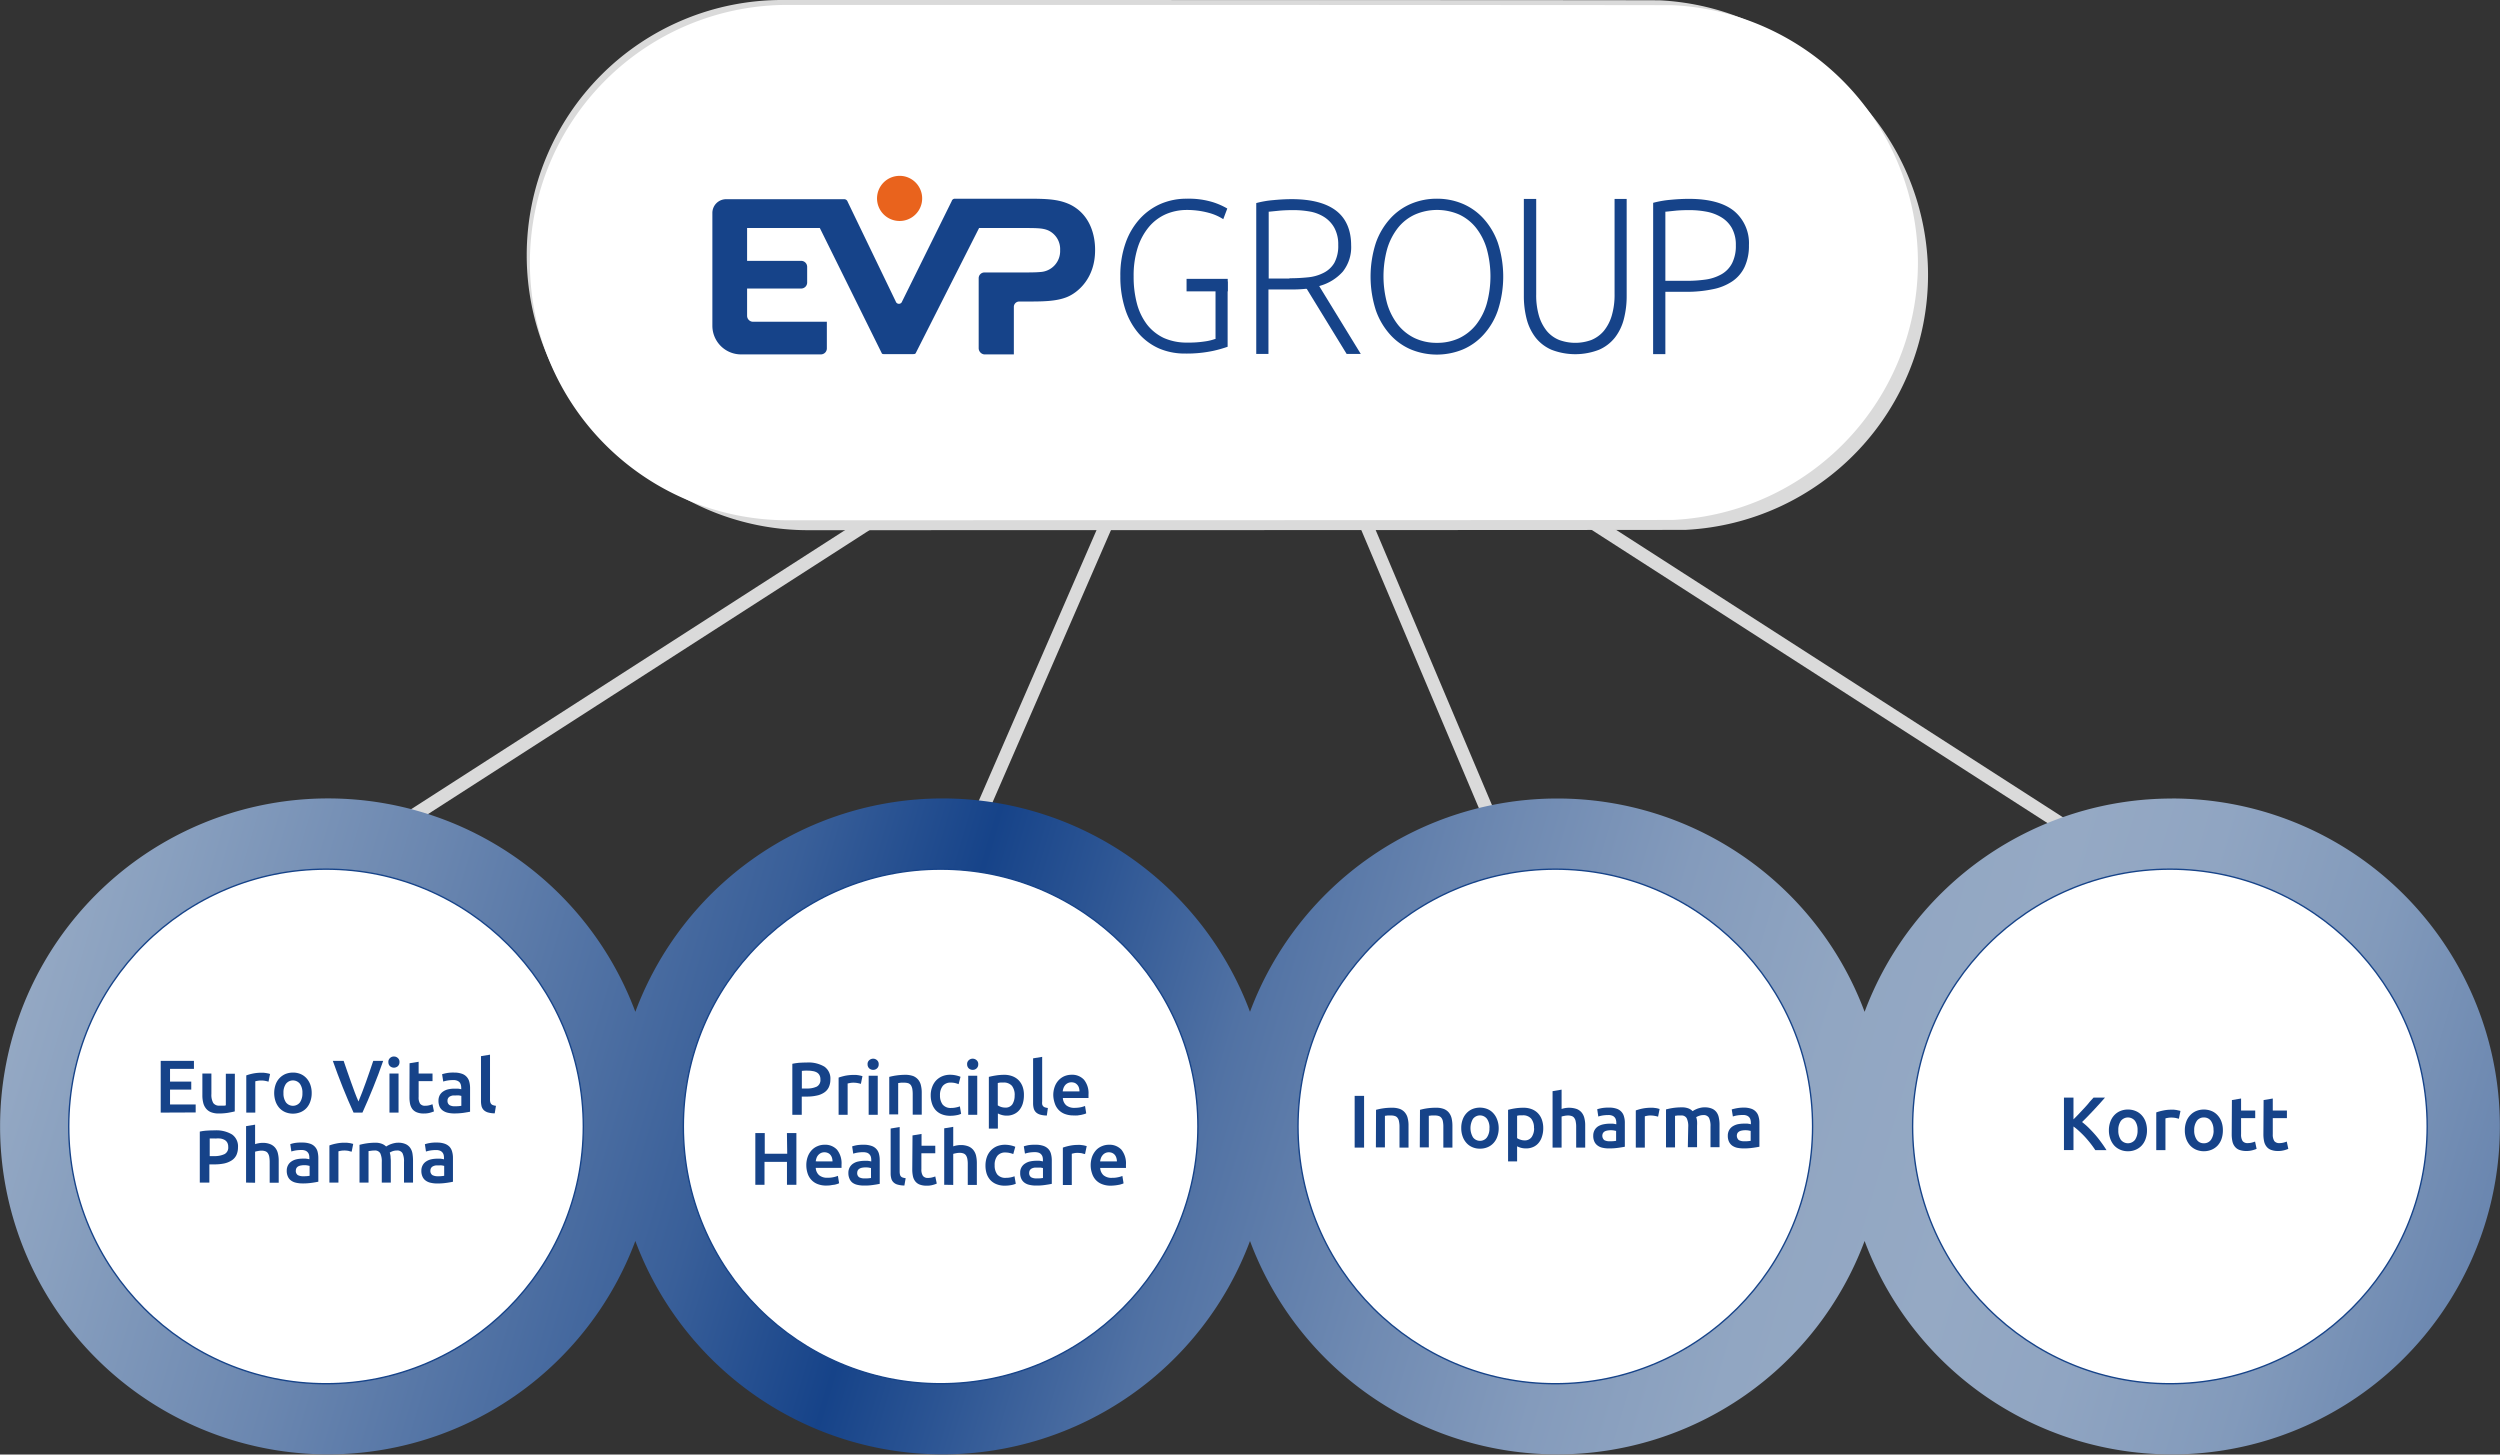 <svg id="b3979a8a-194b-4bd7-911a-8d3edb4e53a1" data-name="e952f11b-5e66-4d78-a14e-0026925c5d95" xmlns="http://www.w3.org/2000/svg" xmlns:xlink="http://www.w3.org/1999/xlink" viewBox="0 0 504.02 293.24"><rect x="0" y="0" width="504.02" height="293.24" fill="#333333" stroke="none"/><defs><style>.a54fc69c-c352-402e-8a26-9f1adaee3eea{fill:none;stroke:#dadada;stroke-width:2.67px;}.a3af3c0a-73da-4795-828c-cd74906615a7,.a54fc69c-c352-402e-8a26-9f1adaee3eea{stroke-miterlimit:10;}.e09c15d3-5fe4-493c-a550-91becd7896a9{fill:url(#e2968e8f-39da-48f2-96b5-716fb51f9dbb);}.abdec84a-9de1-4518-ae2f-cbba03b74d02{fill:#dadada;}.a3af3c0a-73da-4795-828c-cd74906615a7,.bf6a0abf-33d4-48b7-a756-803a99f25cd4{fill:#fff;}.a3af3c0a-73da-4795-828c-cd74906615a7{stroke:#164389;stroke-width:0.28px;}.aaf454ec-2ae1-4d92-9286-3669b48b5fba{fill:#e9631d;}.a541097a-c832-46ff-bf89-b3183f4b6cd0{fill:#164389;}</style><linearGradient id="e2968e8f-39da-48f2-96b5-716fb51f9dbb" x1="29.78" y1="187.67" x2="719.91" y2="-16.72" gradientTransform="matrix(1, 0, 0, -1, 0, 392)" gradientUnits="userSpaceOnUse"><stop offset="0.03" stop-color="#95a9c4"/><stop offset="0.06" stop-color="#89a0bf"/><stop offset="0.13" stop-color="#6b87b0"/><stop offset="0.23" stop-color="#395f99"/><stop offset="0.28" stop-color="#164389"/><stop offset="0.31" stop-color="#2b5493"/><stop offset="0.36" stop-color="#5172a4"/><stop offset="0.42" stop-color="#6f8ab2"/><stop offset="0.47" stop-color="#849bbc"/><stop offset="0.52" stop-color="#91a6c2"/><stop offset="0.57" stop-color="#95a9c4"/><stop offset="0.61" stop-color="#90a5c2"/><stop offset="0.66" stop-color="#829abb"/><stop offset="0.71" stop-color="#6b87b0"/><stop offset="0.76" stop-color="#4a6da1"/><stop offset="0.82" stop-color="#214c8e"/><stop offset="0.83" stop-color="#164389"/></linearGradient></defs><line class="a54fc69c-c352-402e-8a26-9f1adaee3eea" x1="75.03" y1="169.78" x2="183.25" y2="100.18"/><line class="a54fc69c-c352-402e-8a26-9f1adaee3eea" x1="192.61" y1="175.64" x2="226.39" y2="97.99"/><line class="a54fc69c-c352-402e-8a26-9f1adaee3eea" x1="423.06" y1="170.96" x2="314.84" y2="101.35"/><line class="a54fc69c-c352-402e-8a26-9f1adaee3eea" x1="305.48" y1="176.82" x2="272.64" y2="99.16"/><path class="e09c15d3-5fe4-493c-a550-91becd7896a9" d="M472.64,214.32a66.13,66.13,0,0,0-62,43,66.13,66.13,0,0,0-123.91,0,66.13,66.13,0,0,0-123.92,0,66.12,66.12,0,1,0,0,46.2,66.13,66.13,0,0,0,123.92,0,66.12,66.12,0,0,0,123.91,0,66.12,66.12,0,1,0,62-89.21Z" transform="translate(-34.72 -53.33)"/><path class="abdec84a-9de1-4518-ae2f-cbba03b74d02" d="M197.65,160.22a51.46,51.46,0,0,1,0-102.92c.89,0,176.09,0,177,.07a51.46,51.46,0,0,1,0,102.78C373.71,160.2,198.53,160.22,197.65,160.22Z" transform="translate(-34.72 -53.33)"/><path class="abdec84a-9de1-4518-ae2f-cbba03b74d02" d="M192.37,156.25a51.46,51.46,0,0,1,0-102.92c.89,0,176.09,0,177,.07a51.46,51.46,0,0,1,0,102.79C368.43,156.23,193.25,156.25,192.37,156.25Z" transform="translate(-34.72 -53.33)"/><path class="bf6a0abf-33d4-48b7-a756-803a99f25cd4" d="M193.5,158.22a51.95,51.95,0,1,1,0-103.9c.9,0,177.77,0,178.66.07a51.95,51.95,0,0,1-.05,103.76C371.24,158.2,194.39,158.22,193.5,158.22Z" transform="translate(-34.72 -53.33)"/><circle class="a3af3c0a-73da-4795-828c-cd74906615a7" cx="65.73" cy="227.1" r="51.87"/><circle class="a3af3c0a-73da-4795-828c-cd74906615a7" cx="189.64" cy="227.1" r="51.87"/><circle class="a3af3c0a-73da-4795-828c-cd74906615a7" cx="313.56" cy="227.1" r="51.87"/><circle class="a3af3c0a-73da-4795-828c-cd74906615a7" cx="437.47" cy="227.1" r="51.87"/><path class="aaf454ec-2ae1-4d92-9286-3669b48b5fba" d="M220.55,92.45a4.55,4.55,0,1,1-5.35-3.58,4.74,4.74,0,0,1,1.8,0A4.57,4.57,0,0,1,220.55,92.45Z" transform="translate(-34.72 -53.33)"/><path class="a541097a-c832-46ff-bf89-b3183f4b6cd0" d="M250.42,94.55c-2.4-1.11-4.81-1.16-8.86-1.16H227.23a.66.66,0,0,0-.64.49l-10,20.23a.67.67,0,0,1-1.28,0L205.61,94a.73.73,0,0,0-.65-.51H181.12a2.77,2.77,0,0,0-2.78,2.76V119a5.78,5.78,0,0,0,5.78,5.78h16.09a1.21,1.21,0,0,0,1.21-1.21h0V118.2H186.55a1.21,1.21,0,0,1-1.21-1.21h0V111.5h10.9a1.21,1.21,0,0,0,1.21-1.21h0v-3.16a1.21,1.21,0,0,0-1.21-1.21h-10.9V99.29H200l12.46,25.19c.09.27.34.24.63.24h5.64c.28,0,.54,0,.63-.24L232.11,99.3h8.41c3.21,0,4.37,0,5.48.46a4.14,4.14,0,0,1,2.45,4,4.22,4.22,0,0,1-4,4.41c-1,.09-2.09.09-3.87.09h-7.39a1.16,1.16,0,0,0-1.16,1.16h0v14.07a1.28,1.28,0,0,0,1.09,1.29h6v-9.57a1.08,1.08,0,0,1,1.07-1.09h1.28c3.39,0,6.1,0,8.33-.89s5.7-3.79,5.7-9.45C255.53,100.78,254.52,96.55,250.42,94.55Z" transform="translate(-34.72 -53.33)"/><path class="a541097a-c832-46ff-bf89-b3183f4b6cd0" d="M274,93.39a13.13,13.13,0,0,0-5.18,1,12.45,12.45,0,0,0-4.25,3,14.22,14.22,0,0,0-2.91,4.89,19.41,19.41,0,0,0-1.07,6.71,21,21,0,0,0,1,6.72,14.19,14.19,0,0,0,2.74,4.9,11.81,11.81,0,0,0,4.13,3,13.13,13.13,0,0,0,5.18,1,25.53,25.53,0,0,0,5.65-.54,25,25,0,0,0,2.93-.83V110.07h-2.44v11.61h-.12a9.88,9.88,0,0,1-2,.48,21.71,21.71,0,0,1-3.6.24,11.28,11.28,0,0,1-4.72-.94A9.41,9.41,0,0,1,266,118.8a12.08,12.08,0,0,1-2.06-4.25,21,21,0,0,1-.67-5.52,18.52,18.52,0,0,1,.82-5.77,12.46,12.46,0,0,1,2.27-4.19,9.45,9.45,0,0,1,3.41-2.56,10.7,10.7,0,0,1,4.18-.85,16.68,16.68,0,0,1,4.39.56,10.27,10.27,0,0,1,3,1.3l.81-2.15a14.41,14.41,0,0,0-2.87-1.27A16.55,16.55,0,0,0,274,93.39Z" transform="translate(-34.72 -53.33)"/><path class="a541097a-c832-46ff-bf89-b3183f4b6cd0" d="M300.7,111l.28-.09a9.66,9.66,0,0,0,4.46-2.82,7.92,7.92,0,0,0,1.68-5.32c0-3-1-5.39-3-6.94s-5-2.35-9-2.35c-1.14,0-2.4.07-3.75.2a19.45,19.45,0,0,0-3.38.59v30.42h2.46v-13h4.93a26.57,26.57,0,0,0,2.68-.14h.11Zm-6-1.51h-4.2V96h.18l2-.2c.81-.07,1.76-.11,2.82-.11a19.3,19.3,0,0,1,3.31.29,8,8,0,0,1,2.87,1.1,6.09,6.09,0,0,1,2.05,2.17,7,7,0,0,1,.79,3.47,7.17,7.17,0,0,1-.79,3.61,5.18,5.18,0,0,1-2.15,2,8.66,8.66,0,0,1-3.15.91,36.27,36.27,0,0,1-3.76.19Z" transform="translate(-34.72 -53.33)"/><path class="a541097a-c832-46ff-bf89-b3183f4b6cd0" d="M324.41,93.39a13.35,13.35,0,0,0-5.15,1,12,12,0,0,0-4.25,3,14.36,14.36,0,0,0-2.9,4.89,22.19,22.19,0,0,0,0,13.63,14.38,14.38,0,0,0,2.9,4.91,11.88,11.88,0,0,0,4.25,3,13.77,13.77,0,0,0,10.29,0,11.88,11.88,0,0,0,4.25-3,14,14,0,0,0,2.9-4.91,22,22,0,0,0,0-13.63,14.36,14.36,0,0,0-2.9-4.89,12,12,0,0,0-4.25-3A13.33,13.33,0,0,0,324.41,93.39Zm0,29.06a10.38,10.38,0,0,1-4.45-.94,9.66,9.66,0,0,1-3.39-2.69,12.73,12.73,0,0,1-2.17-4.22,20.82,20.82,0,0,1,0-11.13,12.73,12.73,0,0,1,2.17-4.22A9.33,9.33,0,0,1,320,96.58a11.19,11.19,0,0,1,8.9,0,9.5,9.5,0,0,1,3.39,2.67,12.52,12.52,0,0,1,2.16,4.22,20.82,20.82,0,0,1,0,11.13,12.52,12.52,0,0,1-2.16,4.22,9.75,9.75,0,0,1-3.39,2.69A10.52,10.52,0,0,1,324.41,122.45Z" transform="translate(-34.72 -53.33)"/><path class="a541097a-c832-46ff-bf89-b3183f4b6cd0" d="M341.94,93.44V113a18.43,18.43,0,0,0,.56,4.62,10.37,10.37,0,0,0,1.78,3.73,8.28,8.28,0,0,0,3.2,2.48,13.28,13.28,0,0,0,9.65,0,8.28,8.28,0,0,0,3.2-2.48,10.21,10.21,0,0,0,1.78-3.73,18.43,18.43,0,0,0,.56-4.62V93.44h-2.44v19.15a14.73,14.73,0,0,1-.57,4.38,8.8,8.8,0,0,1-1.6,3.08,6.54,6.54,0,0,1-2.5,1.82,9.43,9.43,0,0,1-6.5,0,6.37,6.37,0,0,1-2.5-1.82,9,9,0,0,1-1.56-3,14.73,14.73,0,0,1-.57-4.38V93.44Z" transform="translate(-34.72 -53.33)"/><path class="a541097a-c832-46ff-bf89-b3183f4b6cd0" d="M368,124.73h2.47V112.16h4.17a25.24,25.24,0,0,0,5.34-.51,10.74,10.74,0,0,0,4-1.61,7.23,7.23,0,0,0,2.47-2.9,10.11,10.11,0,0,0,.87-4.37,8.42,8.42,0,0,0-3-6.9c-2-1.62-5.05-2.45-9.12-2.45-1.17,0-2.45.07-3.8.2a20.58,20.58,0,0,0-3.39.6Zm6.3-14.79h-3.83V96h.18l1.92-.2c.76-.07,1.68-.11,2.75-.11a18.57,18.57,0,0,1,3.41.31,9,9,0,0,1,3,1.12,6,6,0,0,1,2.14,2.18,6.92,6.92,0,0,1,.81,3.48,7.72,7.72,0,0,1-.75,3.6,5.42,5.42,0,0,1-2.12,2.23,9.08,9.08,0,0,1-3.28,1.09A27.21,27.21,0,0,1,374.3,109.94Z" transform="translate(-34.72 -53.33)"/><rect class="a541097a-c832-46ff-bf89-b3183f4b6cd0" x="239.22" y="56.22" width="8.3" height="2.52"/><polygon class="a541097a-c832-46ff-bf89-b3183f4b6cd0" points="274.34 71.35 271.49 71.35 263.35 58.07 265.43 56.81 274.34 71.35"/><path class="a541097a-c832-46ff-bf89-b3183f4b6cd0" d="M67.12,277.64V267.21h6.7v1.61H69v2.57h4.28V273H69v3h5.17v1.61Z" transform="translate(-34.72 -53.33)"/><path class="a541097a-c832-46ff-bf89-b3183f4b6cd0" d="M82.05,277.4c-.35.09-.81.18-1.37.28a11.44,11.44,0,0,1-1.85.14,4.13,4.13,0,0,1-1.59-.27,2.47,2.47,0,0,1-1-.75,2.92,2.92,0,0,1-.55-1.15,6,6,0,0,1-.17-1.47v-4.41h1.82v4.12a3.34,3.34,0,0,0,.37,1.81,1.46,1.46,0,0,0,1.29.54h.7a1.2,1.2,0,0,0,.55-.07V269.8h1.82Z" transform="translate(-34.72 -53.33)"/><path class="a541097a-c832-46ff-bf89-b3183f4b6cd0" d="M88.85,271.41a4.34,4.34,0,0,0-.62-.16,4.18,4.18,0,0,0-.93-.08,3.47,3.47,0,0,0-.64.06,3.56,3.56,0,0,0-.47.1v6.31H84.37v-7.5a9.93,9.93,0,0,1,1.32-.37,8.58,8.58,0,0,1,1.75-.17h.42l.48.06.47.09.36.1Z" transform="translate(-34.72 -53.33)"/><path class="a541097a-c832-46ff-bf89-b3183f4b6cd0" d="M97.56,273.7a4.93,4.93,0,0,1-.28,1.7,3.75,3.75,0,0,1-.76,1.31,3.38,3.38,0,0,1-1.2.84,4.1,4.1,0,0,1-3.08,0,3.44,3.44,0,0,1-1.19-.84,3.94,3.94,0,0,1-.77-1.31,5.3,5.3,0,0,1,0-3.4,3.67,3.67,0,0,1,.78-1.3,3.72,3.72,0,0,1,1.2-.84,4.15,4.15,0,0,1,1.52-.29,4,4,0,0,1,1.53.29,3.44,3.44,0,0,1,1.19.84,3.92,3.92,0,0,1,.78,1.3A4.93,4.93,0,0,1,97.56,273.7Zm-1.87,0a3.06,3.06,0,0,0-.5-1.86,1.79,1.79,0,0,0-2.51-.31,1.82,1.82,0,0,0-.31.31,3,3,0,0,0-.5,1.86,3.14,3.14,0,0,0,.5,1.88,1.79,1.79,0,0,0,2.51.31,1.82,1.82,0,0,0,.31-.31A3.21,3.21,0,0,0,95.69,273.7Z" transform="translate(-34.72 -53.33)"/><path class="a541097a-c832-46ff-bf89-b3183f4b6cd0" d="M106,277.64c-.75-1.63-1.47-3.33-2.18-5.1s-1.37-3.55-2-5.33H104c.25.7.49,1.42.74,2.15l.76,2.16c.25.71.5,1.39.75,2.06s.5,1.27.74,1.82c.23-.55.48-1.16.73-1.82s.5-1.34.76-2.05.51-1.44.76-2.17.5-1.45.73-2.15h2c-.61,1.77-1.27,3.55-2,5.33s-1.42,3.47-2.18,5.1Z" transform="translate(-34.72 -53.33)"/><path class="a541097a-c832-46ff-bf89-b3183f4b6cd0" d="M115.26,267.46a1.09,1.09,0,0,1-.33.82,1.19,1.19,0,0,1-1.58,0,1.09,1.09,0,0,1-.33-.82,1,1,0,0,1,.33-.82,1.08,1.08,0,0,1,.8-.31,1.13,1.13,0,0,1,.78.31A1,1,0,0,1,115.26,267.46Zm-.19,10.18h-1.83v-7.87h1.83Z" transform="translate(-34.72 -53.33)"/><path class="a541097a-c832-46ff-bf89-b3183f4b6cd0" d="M117.29,267.69l1.83-.3v2.38h2.8v1.52h-2.8v3.2a2.31,2.31,0,0,0,.3,1.36,1.19,1.19,0,0,0,1,.41,3.27,3.27,0,0,0,.88-.11,4.35,4.35,0,0,0,.61-.2l.3,1.45a8.09,8.09,0,0,1-.83.28,4.43,4.43,0,0,1-1.2.14,3.57,3.57,0,0,1-1.41-.23,2.15,2.15,0,0,1-.9-.65,2.68,2.68,0,0,1-.46-1,6.49,6.49,0,0,1-.14-1.39Z" transform="translate(-34.72 -53.33)"/><path class="a541097a-c832-46ff-bf89-b3183f4b6cd0" d="M126.3,269.57a4.6,4.6,0,0,1,1.52.23,2.27,2.27,0,0,1,1.51,1.61,5,5,0,0,1,.16,1.28v4.77c-.28.06-.71.13-1.27.22a13.76,13.76,0,0,1-1.92.13,5.69,5.69,0,0,1-1.3-.14,2.81,2.81,0,0,1-1-.44,2,2,0,0,1-.65-.78,2.87,2.87,0,0,1-.23-1.19,2.36,2.36,0,0,1,.26-1.14,2.19,2.19,0,0,1,.72-.76,3,3,0,0,1,1-.42,5.83,5.83,0,0,1,1.25-.13H127a3.35,3.35,0,0,1,.71.13v-.3a2.47,2.47,0,0,0-.08-.6,1.37,1.37,0,0,0-.26-.51,1.29,1.29,0,0,0-.5-.33,2,2,0,0,0-.77-.12,7.46,7.46,0,0,0-1.16.09,6.34,6.34,0,0,0-.86.21l-.23-1.48a8.56,8.56,0,0,1,1-.24A7.26,7.26,0,0,1,126.3,269.57Zm.15,6.79a6.83,6.83,0,0,0,1.28-.09v-2l-.44-.09a3.32,3.32,0,0,0-.63,0h-.61a2.26,2.26,0,0,0-.56.17,1,1,0,0,0-.4.34.9.9,0,0,0-.15.55,1,1,0,0,0,.41.89,2,2,0,0,0,1.1.23Z" transform="translate(-34.72 -53.33)"/><path class="a541097a-c832-46ff-bf89-b3183f4b6cd0" d="M134.46,277.79a5.11,5.11,0,0,1-1.35-.18,2.09,2.09,0,0,1-.85-.47,1.82,1.82,0,0,1-.45-.77,4.63,4.63,0,0,1-.12-1.05v-9.06l1.82-.3v9a2.05,2.05,0,0,0,.05.55,1,1,0,0,0,.19.39.91.91,0,0,0,.37.24,3,3,0,0,0,.59.13Z" transform="translate(-34.72 -53.33)"/><path class="a541097a-c832-46ff-bf89-b3183f4b6cd0" d="M78,281.22a6.18,6.18,0,0,1,3.49.82,2.9,2.9,0,0,1,1.21,2.59,3.76,3.76,0,0,1-.32,1.58,2.67,2.67,0,0,1-.94,1.06,4.55,4.55,0,0,1-1.51.62,9.61,9.61,0,0,1-2,.19h-1v3.67H75V281.47a9.12,9.12,0,0,1,1.47-.2C77.05,281.23,77.54,281.22,78,281.22Zm.14,1.64H77v3.55h.92A4.63,4.63,0,0,0,80,286a1.47,1.47,0,0,0,.73-1.45,1.72,1.72,0,0,0-.19-.86,1.4,1.4,0,0,0-.54-.54,2.47,2.47,0,0,0-.83-.28,5,5,0,0,0-1,0Z" transform="translate(-34.72 -53.33)"/><path class="a541097a-c832-46ff-bf89-b3183f4b6cd0" d="M84.33,291.75V280.37l1.82-.3V284a4.23,4.23,0,0,1,.7-.18,4.15,4.15,0,0,1,.79-.08,3.87,3.87,0,0,1,1.58.27,2.45,2.45,0,0,1,1,.74,2.8,2.8,0,0,1,.53,1.13,6.1,6.1,0,0,1,.16,1.48v4.42H89.09v-4.14a6.35,6.35,0,0,0-.08-1.07,1.91,1.91,0,0,0-.28-.73,1,1,0,0,0-.5-.4,2.06,2.06,0,0,0-.78-.13,3.65,3.65,0,0,0-.74.08,5.07,5.07,0,0,0-.56.13v6.26Z" transform="translate(-34.72 -53.33)"/><path class="a541097a-c832-46ff-bf89-b3183f4b6cd0" d="M95.71,283.68a4.6,4.6,0,0,1,1.52.23,2.26,2.26,0,0,1,1.52,1.62,5.44,5.44,0,0,1,.15,1.27v4.77c-.28.06-.7.14-1.27.22a12.39,12.39,0,0,1-1.92.13,5.6,5.6,0,0,1-1.29-.14,2.62,2.62,0,0,1-1-.43,1.93,1.93,0,0,1-.65-.79,2.7,2.7,0,0,1-.24-1.19,2.26,2.26,0,0,1,.27-1.14,2.07,2.07,0,0,1,.71-.76,3,3,0,0,1,1-.42,5.74,5.74,0,0,1,1.24-.13h.63a5.55,5.55,0,0,1,.71.13v-.31a2.46,2.46,0,0,0-.07-.6,1.23,1.23,0,0,0-.76-.84,2.06,2.06,0,0,0-.78-.12,7.46,7.46,0,0,0-1.16.09,6.34,6.34,0,0,0-.86.21L93.24,284a5.85,5.85,0,0,1,1-.25A8.06,8.06,0,0,1,95.71,283.68Zm.15,6.79a6.83,6.83,0,0,0,1.28-.09v-2l-.43-.09a3.75,3.75,0,0,0-1.25,0,1.74,1.74,0,0,0-.55.16,1,1,0,0,0-.4.34,1.06,1.06,0,0,0-.15.55,1,1,0,0,0,.4.9A2.2,2.2,0,0,0,95.86,290.47Z" transform="translate(-34.72 -53.33)"/><path class="a541097a-c832-46ff-bf89-b3183f4b6cd0" d="M105.62,285.52a4.81,4.81,0,0,1-.63-.16,4.7,4.7,0,0,0-.92-.08,3.47,3.47,0,0,0-.64.06,4.15,4.15,0,0,0-.48.11v6.3h-1.82v-7.49a8.62,8.62,0,0,1,1.32-.37,7.88,7.88,0,0,1,1.75-.18h.42l.49.06a3.4,3.4,0,0,1,.46.09l.36.09Z" transform="translate(-34.72 -53.33)"/><path class="a541097a-c832-46ff-bf89-b3183f4b6cd0" d="M111.69,287.61a3.88,3.88,0,0,0-.31-1.78,1.22,1.22,0,0,0-1.16-.55,4.89,4.89,0,0,0-.66.05l-.54.07v6.35H107.2v-7.61a12.51,12.51,0,0,1,1.38-.29,12.13,12.13,0,0,1,1.8-.14,3.57,3.57,0,0,1,1.33.22,2.53,2.53,0,0,1,.86.55,3.7,3.7,0,0,1,.43-.25,3.64,3.64,0,0,1,.57-.25,5.12,5.12,0,0,1,.67-.19,3.36,3.36,0,0,1,.71-.08,3.59,3.59,0,0,1,1.52.27,2.24,2.24,0,0,1,.93.74,2.79,2.79,0,0,1,.47,1.14,9.11,9.11,0,0,1,.12,1.47v4.42h-1.82v-4.14a3.87,3.87,0,0,0-.3-1.78,1.2,1.2,0,0,0-1.16-.55,2.63,2.63,0,0,0-.83.14,3.1,3.1,0,0,0-.58.28,4.36,4.36,0,0,1,.16.8c0,.3.05.6.05.9v4.35h-1.82Z" transform="translate(-34.72 -53.33)"/><path class="a541097a-c832-46ff-bf89-b3183f4b6cd0" d="M122.84,283.68a4.6,4.6,0,0,1,1.52.23,2.5,2.5,0,0,1,1,.63,2.4,2.4,0,0,1,.52,1,4.52,4.52,0,0,1,.16,1.27v4.77c-.28.06-.7.14-1.27.22a12.39,12.39,0,0,1-1.92.13,5.6,5.6,0,0,1-1.29-.14,2.62,2.62,0,0,1-1-.43,1.93,1.93,0,0,1-.65-.79,2.7,2.7,0,0,1-.24-1.19,2.26,2.26,0,0,1,.27-1.14,2.07,2.07,0,0,1,.71-.76,3,3,0,0,1,1-.42,5.74,5.74,0,0,1,1.24-.13h.63a5.55,5.55,0,0,1,.71.13v-.31a2.46,2.46,0,0,0-.07-.6,1.23,1.23,0,0,0-.76-.84,2.06,2.06,0,0,0-.78-.12,7.46,7.46,0,0,0-1.16.09,6.34,6.34,0,0,0-.86.21l-.22-1.47a5.85,5.85,0,0,1,1-.25A7.12,7.12,0,0,1,122.84,283.68Zm.15,6.79a6.83,6.83,0,0,0,1.28-.09v-2l-.44-.09a3.31,3.31,0,0,0-.63,0c-.2,0-.41,0-.61,0a1.74,1.74,0,0,0-.55.16,1,1,0,0,0-.4.34,1.06,1.06,0,0,0-.15.55,1,1,0,0,0,.4.9,2.24,2.24,0,0,0,1.11.23Z" transform="translate(-34.72 -53.33)"/><path class="a541097a-c832-46ff-bf89-b3183f4b6cd0" d="M197.43,267.54a6.27,6.27,0,0,1,3.49.83,2.91,2.91,0,0,1,1.21,2.59,3.68,3.68,0,0,1-.32,1.57,2.63,2.63,0,0,1-.94,1.07,4.14,4.14,0,0,1-1.51.61,9,9,0,0,1-2,.2h-1v3.67h-1.9V267.8a12.1,12.1,0,0,1,1.47-.21C196.49,267.56,197,267.54,197.43,267.54Zm.14,1.64a8.2,8.2,0,0,0-1.19.05v3.55h.9a4.63,4.63,0,0,0,2.11-.38,1.49,1.49,0,0,0,.73-1.46,1.68,1.68,0,0,0-.19-.85,1.36,1.36,0,0,0-.54-.55,2.33,2.33,0,0,0-.82-.27,5.55,5.55,0,0,0-1-.09Z" transform="translate(-34.72 -53.33)"/><path class="a541097a-c832-46ff-bf89-b3183f4b6cd0" d="M208.28,271.85a4.85,4.85,0,0,0-.63-.16,4.7,4.7,0,0,0-.92-.08,3.47,3.47,0,0,0-.64.06l-.48.1v6.31h-1.82v-7.5a11.71,11.71,0,0,1,1.32-.37,9.35,9.35,0,0,1,1.75-.17h.42l.49.06.46.09.37.1Z" transform="translate(-34.72 -53.33)"/><path class="a541097a-c832-46ff-bf89-b3183f4b6cd0" d="M211.87,267.9a1.05,1.05,0,0,1-.33.82,1.08,1.08,0,0,1-.78.3,1.14,1.14,0,0,1-.8-.3,1.09,1.09,0,0,1-.33-.82,1,1,0,0,1,.33-.82,1.18,1.18,0,0,1,.8-.31,1.13,1.13,0,0,1,.78.31A1,1,0,0,1,211.87,267.9Zm-.19,10.18h-1.83v-7.87h1.83Z" transform="translate(-34.72 -53.33)"/><path class="a541097a-c832-46ff-bf89-b3183f4b6cd0" d="M214,270.44a12.79,12.79,0,0,1,1.37-.28,13,13,0,0,1,1.87-.14,4.65,4.65,0,0,1,1.61.26,2.62,2.62,0,0,1,1,.74,2.77,2.77,0,0,1,.54,1.15,6,6,0,0,1,.16,1.46v4.43h-1.82v-4.12a6.54,6.54,0,0,0-.08-1.08,2.32,2.32,0,0,0-.27-.72,1.21,1.21,0,0,0-.51-.41,2.61,2.61,0,0,0-.79-.12h-.73l-.55.08V278H214Z" transform="translate(-34.72 -53.33)"/><path class="a541097a-c832-46ff-bf89-b3183f4b6cd0" d="M222.36,274.15a4.55,4.55,0,0,1,.28-1.63,3.82,3.82,0,0,1,.77-1.32,3.68,3.68,0,0,1,1.23-.87,4.07,4.07,0,0,1,1.62-.32,5.66,5.66,0,0,1,2.11.41l-.39,1.49a4.32,4.32,0,0,0-.72-.23,4,4,0,0,0-.85-.09,2,2,0,0,0-1.62.67,2.93,2.93,0,0,0-.56,1.89,3,3,0,0,0,.53,1.86,2.08,2.08,0,0,0,1.77.69,4.05,4.05,0,0,0,.92-.1,4.42,4.42,0,0,0,.79-.22l.25,1.5a3.2,3.2,0,0,1-.91.28,6.64,6.64,0,0,1-1.26.12,4.55,4.55,0,0,1-1.75-.31,3.34,3.34,0,0,1-1.24-.86,3.66,3.66,0,0,1-.72-1.31A5.12,5.12,0,0,1,222.36,274.15Z" transform="translate(-34.72 -53.33)"/><path class="a541097a-c832-46ff-bf89-b3183f4b6cd0" d="M231.94,267.9a1.05,1.05,0,0,1-.33.82,1.08,1.08,0,0,1-.78.3,1.14,1.14,0,0,1-.8-.3,1.09,1.09,0,0,1-.33-.82,1,1,0,0,1,.33-.82,1.12,1.12,0,0,1,.8-.31,1.13,1.13,0,0,1,.78.31A1,1,0,0,1,231.94,267.9Zm-.2,10.18h-1.82v-7.87h1.82Z" transform="translate(-34.72 -53.33)"/><path class="a541097a-c832-46ff-bf89-b3183f4b6cd0" d="M241.15,274.15a5.84,5.84,0,0,1-.23,1.66,3.87,3.87,0,0,1-.67,1.29,3,3,0,0,1-1.09.84,3.35,3.35,0,0,1-1.49.31,3.4,3.4,0,0,1-1-.14,3.62,3.62,0,0,1-.77-.3v3.05h-1.82V270.44c.37-.1.83-.19,1.37-.28a11,11,0,0,1,1.72-.14,4.52,4.52,0,0,1,1.67.29,3.44,3.44,0,0,1,1.26.82,3.66,3.66,0,0,1,.79,1.29A4.85,4.85,0,0,1,241.15,274.15Zm-1.86,0a3,3,0,0,0-.55-1.9,2.17,2.17,0,0,0-1.77-.67h-.54a3.33,3.33,0,0,0-.55.1v4.5a3.15,3.15,0,0,0,.64.31,2.7,2.7,0,0,0,.85.14,1.62,1.62,0,0,0,1.46-.68,3.23,3.23,0,0,0,.45-1.77Z" transform="translate(-34.72 -53.33)"/><path class="a541097a-c832-46ff-bf89-b3183f4b6cd0" d="M245.77,278.23a5.09,5.09,0,0,1-1.34-.18,2.09,2.09,0,0,1-.85-.47,1.77,1.77,0,0,1-.45-.77,4.08,4.08,0,0,1-.13-1.05V266.7l1.83-.3v9a2.53,2.53,0,0,0,0,.55.89.89,0,0,0,.19.39.88.88,0,0,0,.36.24,3.22,3.22,0,0,0,.6.13Z" transform="translate(-34.72 -53.33)"/><path class="a541097a-c832-46ff-bf89-b3183f4b6cd0" d="M247.07,274.18a4.91,4.91,0,0,1,.31-1.82,3.77,3.77,0,0,1,.82-1.3,3.46,3.46,0,0,1,1.17-.79,3.73,3.73,0,0,1,1.36-.26,3.24,3.24,0,0,1,2.53,1,4.32,4.32,0,0,1,.91,3v.68H249a2.11,2.11,0,0,0,.67,1.47,2.53,2.53,0,0,0,1.72.52,6.23,6.23,0,0,0,1.22-.12,5.31,5.31,0,0,0,.86-.26l.24,1.49a2.9,2.9,0,0,1-.41.16l-.6.15-.73.11a5.34,5.34,0,0,1-.8,0,4.86,4.86,0,0,1-1.81-.31,3.3,3.3,0,0,1-1.26-.86,3.44,3.44,0,0,1-.74-1.3A5.48,5.48,0,0,1,247.07,274.18Zm5.28-.81a2.55,2.55,0,0,0-.1-.72,1.63,1.63,0,0,0-.31-.58,1.61,1.61,0,0,0-.5-.4,1.86,1.86,0,0,0-.7-.14,1.66,1.66,0,0,0-1.27.57,2.06,2.06,0,0,0-.34.59,3.2,3.2,0,0,0-.16.68Z" transform="translate(-34.72 -53.33)"/><path class="a541097a-c832-46ff-bf89-b3183f4b6cd0" d="M193.37,281.76h1.91v10.43h-1.9v-4.62h-4.53v4.62H187V281.76h1.9v4.17h4.53Z" transform="translate(-34.72 -53.33)"/><path class="a541097a-c832-46ff-bf89-b3183f4b6cd0" d="M197.28,288.29a4.91,4.91,0,0,1,.31-1.82,3.87,3.87,0,0,1,.82-1.3,3.29,3.29,0,0,1,1.17-.78,3.51,3.51,0,0,1,1.36-.27,3.24,3.24,0,0,1,2.53,1,4.39,4.39,0,0,1,.91,3v.66h-5.2a2.11,2.11,0,0,0,.67,1.47,2.48,2.48,0,0,0,1.72.52,5,5,0,0,0,1.22-.12,5.31,5.31,0,0,0,.86-.26l.24,1.49a2.05,2.05,0,0,1-.41.16,3.29,3.29,0,0,1-.6.15,7.21,7.21,0,0,0-.73.11,7,7,0,0,1-.8.05,4.67,4.67,0,0,1-1.81-.31,3.3,3.3,0,0,1-1.26-.86,3.4,3.4,0,0,1-.74-1.29A5.36,5.36,0,0,1,197.28,288.29Zm5.28-.81a2.44,2.44,0,0,0-.1-.71,1.67,1.67,0,0,0-.31-.59,1.28,1.28,0,0,0-.5-.39,1.73,1.73,0,0,0-1.43,0,1.8,1.8,0,0,0-.88,1,3.2,3.2,0,0,0-.16.68Z" transform="translate(-34.72 -53.33)"/><path class="a541097a-c832-46ff-bf89-b3183f4b6cd0" d="M208.89,284.12a4.6,4.6,0,0,1,1.52.23,2.26,2.26,0,0,1,1.52,1.62,5,5,0,0,1,.15,1.27V292c-.28.06-.7.14-1.27.22a11.27,11.27,0,0,1-1.92.13,5.6,5.6,0,0,1-1.29-.14,2.62,2.62,0,0,1-1-.43A1.93,1.93,0,0,1,206,291a2.7,2.7,0,0,1-.24-1.19,2.28,2.28,0,0,1,.27-1.14,2.16,2.16,0,0,1,.71-.76,2.9,2.9,0,0,1,1.05-.42,5.74,5.74,0,0,1,1.24-.13h.63a5.55,5.55,0,0,1,.71.13v-.31a2.46,2.46,0,0,0-.07-.6,1.25,1.25,0,0,0-.76-.84,2.54,2.54,0,0,0-.78-.12,7.46,7.46,0,0,0-1.16.09,6.34,6.34,0,0,0-.86.21l-.22-1.47a7,7,0,0,1,1-.25A8.46,8.46,0,0,1,208.89,284.12Zm.15,6.79a6.83,6.83,0,0,0,1.28-.09v-2l-.43-.09a4.36,4.36,0,0,0-1.25,0,2.05,2.05,0,0,0-.55.16,1.1,1.1,0,0,0-.4.34,1.08,1.08,0,0,0-.15.55,1,1,0,0,0,.4.9A2.2,2.2,0,0,0,209,290.91Z" transform="translate(-34.72 -53.33)"/><path class="a541097a-c832-46ff-bf89-b3183f4b6cd0" d="M217.05,292.34a5.11,5.11,0,0,1-1.35-.18,1.88,1.88,0,0,1-.85-.47,1.66,1.66,0,0,1-.44-.77,3.71,3.71,0,0,1-.13-1v-9.07l1.82-.3v9a2.6,2.6,0,0,0,.06.56.89.89,0,0,0,.18.38.82.82,0,0,0,.37.24,2.47,2.47,0,0,0,.6.13Z" transform="translate(-34.72 -53.33)"/><path class="a541097a-c832-46ff-bf89-b3183f4b6cd0" d="M218.69,282.24l1.82-.3v2.38h2.77v1.52h-2.8v3.21a2.27,2.27,0,0,0,.31,1.35,1.19,1.19,0,0,0,1,.41,3.27,3.27,0,0,0,.88-.11,4.31,4.31,0,0,0,.61-.19l.3,1.44a5.07,5.07,0,0,1-.83.28,4,4,0,0,1-1.2.14,3.75,3.75,0,0,1-1.41-.22,2.09,2.09,0,0,1-.9-.66,2.54,2.54,0,0,1-.46-1,6.43,6.43,0,0,1-.14-1.39Z" transform="translate(-34.72 -53.33)"/><path class="a541097a-c832-46ff-bf89-b3183f4b6cd0" d="M225.08,292.19V280.81l1.82-.3v3.93a5,5,0,0,1,1.49-.26,4.19,4.19,0,0,1,1.57.27,2.45,2.45,0,0,1,1,.74,2.88,2.88,0,0,1,.54,1.13,6.71,6.71,0,0,1,.16,1.48v4.42h-1.83v-4.14a5.51,5.51,0,0,0-.08-1.07,2,2,0,0,0-.27-.73,1.09,1.09,0,0,0-.5-.4,2.12,2.12,0,0,0-.79-.13,3.63,3.63,0,0,0-.73.08,5.07,5.07,0,0,0-.56.13v6.26Z" transform="translate(-34.72 -53.33)"/><path class="a541097a-c832-46ff-bf89-b3183f4b6cd0" d="M233.4,288.26a5.07,5.07,0,0,1,.27-1.63,3.75,3.75,0,0,1,.78-1.32,3.64,3.64,0,0,1,1.22-.87,4.34,4.34,0,0,1,1.63-.32,5.66,5.66,0,0,1,2.11.41L239,286a4.29,4.29,0,0,0-.72-.22,4,4,0,0,0-.85-.1,2,2,0,0,0-1.63.67,2.92,2.92,0,0,0-.55,1.89,3,3,0,0,0,.52,1.86,2.1,2.1,0,0,0,1.78.69,4.7,4.7,0,0,0,.92-.09,4.12,4.12,0,0,0,.78-.23l.26,1.51a3.66,3.66,0,0,1-.91.27,6.64,6.64,0,0,1-1.26.12,4.37,4.37,0,0,1-1.75-.31,3.34,3.34,0,0,1-1.24-.86,3.6,3.6,0,0,1-.73-1.31A5.4,5.4,0,0,1,233.4,288.26Z" transform="translate(-34.72 -53.33)"/><path class="a541097a-c832-46ff-bf89-b3183f4b6cd0" d="M243.56,284.12a4.6,4.6,0,0,1,1.52.23,2.5,2.5,0,0,1,1,.63,2.31,2.31,0,0,1,.53,1,5,5,0,0,1,.16,1.27V292c-.29.06-.71.14-1.28.22a11.27,11.27,0,0,1-1.92.13,5.6,5.6,0,0,1-1.29-.14,2.62,2.62,0,0,1-1-.43,2,2,0,0,1-.65-.79,2.56,2.56,0,0,1-.23-1.19,2.1,2.1,0,0,1,1-1.9,3,3,0,0,1,1-.42,5.74,5.74,0,0,1,1.24-.13h.64a5.4,5.4,0,0,1,.7.13v-.31a2.46,2.46,0,0,0-.07-.6,1.25,1.25,0,0,0-.76-.84,2.54,2.54,0,0,0-.78-.12,7.46,7.46,0,0,0-1.16.09,6.21,6.21,0,0,0-.85.21l-.23-1.47a7,7,0,0,1,1-.25A8.83,8.83,0,0,1,243.56,284.12Zm.15,6.79a6.83,6.83,0,0,0,1.28-.09v-2l-.43-.09h-1.24a2.23,2.23,0,0,0-.56.16,1.1,1.1,0,0,0-.4.34,1.08,1.08,0,0,0-.15.55,1,1,0,0,0,.4.9A2.2,2.2,0,0,0,243.71,290.91Z" transform="translate(-34.72 -53.33)"/><path class="a541097a-c832-46ff-bf89-b3183f4b6cd0" d="M253.47,286a4.81,4.81,0,0,1-.63-.16,5.62,5.62,0,0,0-.92-.08,3.47,3.47,0,0,0-.64.06l-.48.11v6.3H249V284.7a9.93,9.93,0,0,1,1.32-.37,8.59,8.59,0,0,1,1.75-.18h.43l.48.06a3.4,3.4,0,0,1,.46.09l.37.09Z" transform="translate(-34.72 -53.33)"/><path class="a541097a-c832-46ff-bf89-b3183f4b6cd0" d="M254.61,288.29a5.12,5.12,0,0,1,.31-1.82,4.21,4.21,0,0,1,.82-1.3,3.33,3.33,0,0,1,1.18-.78,3.5,3.5,0,0,1,1.35-.27,3.27,3.27,0,0,1,2.54,1,4.39,4.39,0,0,1,.91,3v.34a1.93,1.93,0,0,1,0,.34h-5.19a2.11,2.11,0,0,0,.67,1.47,2.48,2.48,0,0,0,1.72.52,4.92,4.92,0,0,0,1.21-.12,4.36,4.36,0,0,0,.87-.26l.24,1.49a1.92,1.92,0,0,1-.42.16,3.1,3.1,0,0,1-.6.15,8.73,8.73,0,0,1-1.53.16,4.62,4.62,0,0,1-1.8-.31,3.33,3.33,0,0,1-1.27-.86,3.51,3.51,0,0,1-.73-1.29A5,5,0,0,1,254.61,288.29Zm5.29-.81a2.45,2.45,0,0,0-.11-.71,1.74,1.74,0,0,0-.3-.59,1.58,1.58,0,0,0-.5-.39,1.69,1.69,0,0,0-.7-.15,1.59,1.59,0,0,0-1.27.58,1.88,1.88,0,0,0-.34.58,3.22,3.22,0,0,0-.17.68Z" transform="translate(-34.72 -53.33)"/><path class="a541097a-c832-46ff-bf89-b3183f4b6cd0" d="M307.83,274.26h1.9V284.7h-1.9Z" transform="translate(-34.72 -53.33)"/><path class="a541097a-c832-46ff-bf89-b3183f4b6cd0" d="M312.14,277.08a12.83,12.83,0,0,1,1.37-.29,11.76,11.76,0,0,1,1.87-.13,4.39,4.39,0,0,1,1.61.26,2.45,2.45,0,0,1,1,.74,2.73,2.73,0,0,1,.54,1.14,5.62,5.62,0,0,1,.16,1.47v4.43h-1.82v-4.14a4.93,4.93,0,0,0-.09-1.08,1.58,1.58,0,0,0-.27-.72,1,1,0,0,0-.51-.41,2.34,2.34,0,0,0-.79-.13q-.36,0-.72,0l-.56.07v6.36h-1.82Z" transform="translate(-34.72 -53.33)"/><path class="a541097a-c832-46ff-bf89-b3183f4b6cd0" d="M321,277.08a12.83,12.83,0,0,1,1.37-.29,11.64,11.64,0,0,1,1.86-.13,4.19,4.19,0,0,1,1.61.26,2.45,2.45,0,0,1,1,.74,2.92,2.92,0,0,1,.54,1.14,6.62,6.62,0,0,1,.16,1.47v4.43h-1.83v-4.14a5.61,5.61,0,0,0-.08-1.08,1.58,1.58,0,0,0-.27-.72,1.09,1.09,0,0,0-.51-.41,2.34,2.34,0,0,0-.79-.13q-.36,0-.72,0l-.56.07v6.36h-1.82Z" transform="translate(-34.72 -53.33)"/><path class="a541097a-c832-46ff-bf89-b3183f4b6cd0" d="M336.87,280.75a4.92,4.92,0,0,1-.27,1.7,3.6,3.6,0,0,1-.76,1.31,3.29,3.29,0,0,1-1.2.85,3.84,3.84,0,0,1-1.54.3,3.74,3.74,0,0,1-1.54-.3,3.34,3.34,0,0,1-1.19-.85,3.84,3.84,0,0,1-.77-1.31,4.93,4.93,0,0,1-.28-1.7,4.84,4.84,0,0,1,.28-1.69,3.67,3.67,0,0,1,.78-1.3,3.44,3.44,0,0,1,1.2-.84,4.09,4.09,0,0,1,3,0,3.26,3.26,0,0,1,1.2.84,3.76,3.76,0,0,1,.78,1.3A4.86,4.86,0,0,1,336.87,280.75Zm-1.86,0a3,3,0,0,0-.51-1.86,1.78,1.78,0,0,0-2.51-.3,2.13,2.13,0,0,0-.3.3,3.68,3.68,0,0,0,0,3.74,1.77,1.77,0,0,0,2.47.35,1.61,1.61,0,0,0,.34-.35A3.06,3.06,0,0,0,335,280.75Z" transform="translate(-34.72 -53.33)"/><path class="a541097a-c832-46ff-bf89-b3183f4b6cd0" d="M345.85,280.77a5.11,5.11,0,0,1-.24,1.65,3.58,3.58,0,0,1-.67,1.3,2.91,2.91,0,0,1-1.09.84,3.41,3.41,0,0,1-1.48.3,3.75,3.75,0,0,1-1.79-.43v3.05h-1.82v-10.4a13.37,13.37,0,0,1,1.37-.29,10.94,10.94,0,0,1,1.71-.13,4.51,4.51,0,0,1,1.67.28,3.44,3.44,0,0,1,1.26.82,3.58,3.58,0,0,1,.8,1.3A5,5,0,0,1,345.85,280.77Zm-1.87,0a2.87,2.87,0,0,0-.55-1.9,2.13,2.13,0,0,0-1.77-.68h-.53a2.63,2.63,0,0,0-.55.09v4.51a2.66,2.66,0,0,0,.64.3,2.5,2.5,0,0,0,.85.15,1.65,1.65,0,0,0,1.45-.68,3.07,3.07,0,0,0,.49-1.76Z" transform="translate(-34.72 -53.33)"/><path class="a541097a-c832-46ff-bf89-b3183f4b6cd0" d="M347.73,284.7V273.32l1.82-.31v3.9a4.5,4.5,0,0,1,.7-.18,4.78,4.78,0,0,1,2.37.19,2.45,2.45,0,0,1,1,.74,2.8,2.8,0,0,1,.53,1.13,5.69,5.69,0,0,1,.16,1.48v4.43h-1.82v-4.14a4.93,4.93,0,0,0-.09-1.08,1.58,1.58,0,0,0-.27-.72,1,1,0,0,0-.5-.41,2.28,2.28,0,0,0-.78-.13,3.72,3.72,0,0,0-.74.08,5.66,5.66,0,0,0-.56.13v6.27Z" transform="translate(-34.72 -53.33)"/><path class="a541097a-c832-46ff-bf89-b3183f4b6cd0" d="M359.11,276.63a4.59,4.59,0,0,1,1.52.22,2.25,2.25,0,0,1,1.51,1.62,4.18,4.18,0,0,1,.16,1.27v4.78c-.28.06-.7.13-1.27.21a12.23,12.23,0,0,1-1.92.13,5.65,5.65,0,0,1-1.29-.13,2.49,2.49,0,0,1-1-.44,2,2,0,0,1-.65-.78,2.7,2.7,0,0,1-.24-1.19,2.3,2.3,0,0,1,.27-1.15,2.16,2.16,0,0,1,.71-.76A3.41,3.41,0,0,1,358,280a6.53,6.53,0,0,1,1.24-.13h.63a5.55,5.55,0,0,1,.71.13v-.3a1.74,1.74,0,0,0-.08-.6,1.08,1.08,0,0,0-.26-.51,1.17,1.17,0,0,0-.5-.34,2,2,0,0,0-.77-.12,7.65,7.65,0,0,0-1.16.09,6.34,6.34,0,0,0-.86.21l-.22-1.47a8.56,8.56,0,0,1,1-.24A8,8,0,0,1,359.11,276.63Zm.15,6.79a6.83,6.83,0,0,0,1.28-.09v-2l-.44-.09a4.34,4.34,0,0,0-.63-.05,4.3,4.3,0,0,0-.61.05,2.23,2.23,0,0,0-.56.16,1.26,1.26,0,0,0-.39.34,1.17,1.17,0,0,0,.25,1.45A2.2,2.2,0,0,0,359.26,283.42Z" transform="translate(-34.72 -53.33)"/><path class="a541097a-c832-46ff-bf89-b3183f4b6cd0" d="M369,278.46a5.81,5.81,0,0,0-.63-.15,4.7,4.7,0,0,0-.92-.09,3.47,3.47,0,0,0-.64.06,4.15,4.15,0,0,0-.48.11v6.31h-1.82v-7.5a10.85,10.85,0,0,1,1.32-.37,8.65,8.65,0,0,1,1.75-.17H368l.48.06a2.44,2.44,0,0,1,.47.09l.36.1Z" transform="translate(-34.72 -53.33)"/><path class="a541097a-c832-46ff-bf89-b3183f4b6cd0" d="M375.08,280.56a3.67,3.67,0,0,0-.31-1.79,1.19,1.19,0,0,0-1.15-.55q-.33,0-.66,0l-.54.07v6.36H370.6V277a12.83,12.83,0,0,1,1.37-.29,12.11,12.11,0,0,1,1.8-.13,3.59,3.59,0,0,1,1.34.21,2.37,2.37,0,0,1,.86.56,4.78,4.78,0,0,1,.42-.26c.19-.09.38-.18.57-.25a5.76,5.76,0,0,1,.68-.19,3.49,3.49,0,0,1,.71-.07,3.7,3.7,0,0,1,1.51.26,2.21,2.21,0,0,1,.94.74,2.77,2.77,0,0,1,.46,1.14,6.59,6.59,0,0,1,.13,1.47v4.43h-1.82v-4.14a3.94,3.94,0,0,0-.3-1.79,1.22,1.22,0,0,0-1.16-.55,2.39,2.39,0,0,0-.83.15,2.84,2.84,0,0,0-.59.27,3.68,3.68,0,0,1,.17.8,6.91,6.91,0,0,1,0,.91v4.35H375Z" transform="translate(-34.72 -53.33)"/><path class="a541097a-c832-46ff-bf89-b3183f4b6cd0" d="M386.24,276.63a4.59,4.59,0,0,1,1.52.22,2.25,2.25,0,0,1,1.51,1.62,4.18,4.18,0,0,1,.16,1.27v4.78c-.28.06-.71.13-1.27.21a12.23,12.23,0,0,1-1.92.13,6.37,6.37,0,0,1-1.3-.13,2.81,2.81,0,0,1-1-.44,2.12,2.12,0,0,1-.64-.78,2.7,2.7,0,0,1-.24-1.19,2.3,2.3,0,0,1,.27-1.15,2.16,2.16,0,0,1,.71-.76,3.4,3.4,0,0,1,1-.42,6.53,6.53,0,0,1,1.24-.13H387a5.55,5.55,0,0,1,.71.13v-.3a2.06,2.06,0,0,0-.08-.6,1.13,1.13,0,0,0-.26-.51,1.24,1.24,0,0,0-.5-.34,2,2,0,0,0-.77-.12,7.65,7.65,0,0,0-1.16.09,6.34,6.34,0,0,0-.86.21l-.23-1.42a9.07,9.07,0,0,1,1-.24A7.68,7.68,0,0,1,386.24,276.63Zm.15,6.79a6.83,6.83,0,0,0,1.28-.09v-2l-.44-.09a4.34,4.34,0,0,0-.63-.05,4.3,4.3,0,0,0-.61.05,2.23,2.23,0,0,0-.56.16,1.3,1.3,0,0,0-.4.34,1.16,1.16,0,0,0,.26,1.45A2.2,2.2,0,0,0,386.39,283.42Z" transform="translate(-34.72 -53.33)"/><path class="a541097a-c832-46ff-bf89-b3183f4b6cd0" d="M457.16,285.21c-.27-.4-.57-.83-.92-1.28s-.71-.88-1.09-1.3-.78-.81-1.19-1.19a11.32,11.32,0,0,0-1.21-1v4.75h-1.92V274.62h1.92V279c.34-.33.69-.69,1.06-1.08s.73-.77,1.09-1.16.71-.77,1-1.14.63-.69.89-1h2.31l-1.07,1.21-1.16,1.26-1.2,1.26c-.41.42-.8.82-1.19,1.19a14.59,14.59,0,0,1,1.31,1.14c.44.44.88.9,1.31,1.39s.83,1,1.23,1.55.75,1.06,1.08,1.59Z" transform="translate(-34.72 -53.33)"/><path class="a541097a-c832-46ff-bf89-b3183f4b6cd0" d="M467.57,281.21a5,5,0,0,1-.28,1.73,3.74,3.74,0,0,1-.78,1.33,3.49,3.49,0,0,1-1.21.85,3.83,3.83,0,0,1-1.57.31,3.78,3.78,0,0,1-1.56-.31,3.58,3.58,0,0,1-1.21-.85,4.06,4.06,0,0,1-.78-1.33,5,5,0,0,1-.29-1.73,4.92,4.92,0,0,1,.29-1.72,3.78,3.78,0,0,1,.79-1.32,3.49,3.49,0,0,1,1.22-.85,3.88,3.88,0,0,1,1.54-.3,3.93,3.93,0,0,1,1.55.3,3.4,3.4,0,0,1,1.22.85,3.78,3.78,0,0,1,.79,1.32A5.17,5.17,0,0,1,467.57,281.21Zm-1.9,0a3.12,3.12,0,0,0-.51-1.89,1.81,1.81,0,0,0-2.86,0,3.12,3.12,0,0,0-.51,1.89,3.2,3.2,0,0,0,.51,1.91,1.81,1.81,0,0,0,2.86,0A3.2,3.2,0,0,0,465.67,281.21Z" transform="translate(-34.72 -53.33)"/><path class="a541097a-c832-46ff-bf89-b3183f4b6cd0" d="M474,278.88l-.64-.16a5.15,5.15,0,0,0-.94-.08,3.83,3.83,0,0,0-.65.06,3.59,3.59,0,0,0-.48.11v6.4h-1.85V277.6a9.52,9.52,0,0,1,1.34-.37,8.12,8.12,0,0,1,1.78-.18l.43,0,.49.06.47.1a1.92,1.92,0,0,1,.37.1Z" transform="translate(-34.72 -53.33)"/><path class="a541097a-c832-46ff-bf89-b3183f4b6cd0" d="M482.87,281.21a5.28,5.28,0,0,1-.27,1.73,3.74,3.74,0,0,1-.78,1.33,3.53,3.53,0,0,1-1.22.85,4.08,4.08,0,0,1-3.12,0,3.58,3.58,0,0,1-1.21-.85,3.92,3.92,0,0,1-.79-1.33,5,5,0,0,1-.28-1.73,4.93,4.93,0,0,1,.28-1.72,3.65,3.65,0,0,1,.8-1.32,3.45,3.45,0,0,1,1.21-.85,4.15,4.15,0,0,1,3.1,0,3.36,3.36,0,0,1,1.21.85,3.78,3.78,0,0,1,.79,1.32A4.93,4.93,0,0,1,482.87,281.21Zm-1.89,0a3.12,3.12,0,0,0-.51-1.89,1.7,1.7,0,0,0-1.43-.7,1.68,1.68,0,0,0-1.43.7,3.12,3.12,0,0,0-.52,1.89,3.2,3.2,0,0,0,.52,1.91,1.65,1.65,0,0,0,1.43.7,1.68,1.68,0,0,0,1.43-.7A3.2,3.2,0,0,0,481,281.21Z" transform="translate(-34.72 -53.33)"/><path class="a541097a-c832-46ff-bf89-b3183f4b6cd0" d="M484.69,275.11l1.85-.31v2.42h2.85v1.54h-2.85V282a2.42,2.42,0,0,0,.31,1.38,1.22,1.22,0,0,0,1,.41,3.38,3.38,0,0,0,.89-.11,5.75,5.75,0,0,0,.62-.2l.31,1.47a6.3,6.3,0,0,1-.84.28,4.5,4.5,0,0,1-1.23.15,4,4,0,0,1-1.43-.23,2.06,2.06,0,0,1-.9-.67,2.54,2.54,0,0,1-.48-1.05,6.69,6.69,0,0,1-.14-1.42Z" transform="translate(-34.72 -53.33)"/><path class="a541097a-c832-46ff-bf89-b3183f4b6cd0" d="M491.08,275.11l1.85-.31v2.42h2.85v1.54h-2.85V282a2.42,2.42,0,0,0,.31,1.38,1.22,1.22,0,0,0,1,.41,3.33,3.33,0,0,0,.89-.11,5.75,5.75,0,0,0,.62-.2l.31,1.47a5.84,5.84,0,0,1-.84.28,4.48,4.48,0,0,1-1.22.15,3.89,3.89,0,0,1-1.43-.23,2,2,0,0,1-.91-.67,2.54,2.54,0,0,1-.48-1.05,6.69,6.69,0,0,1-.14-1.42Z" transform="translate(-34.72 -53.33)"/></svg>